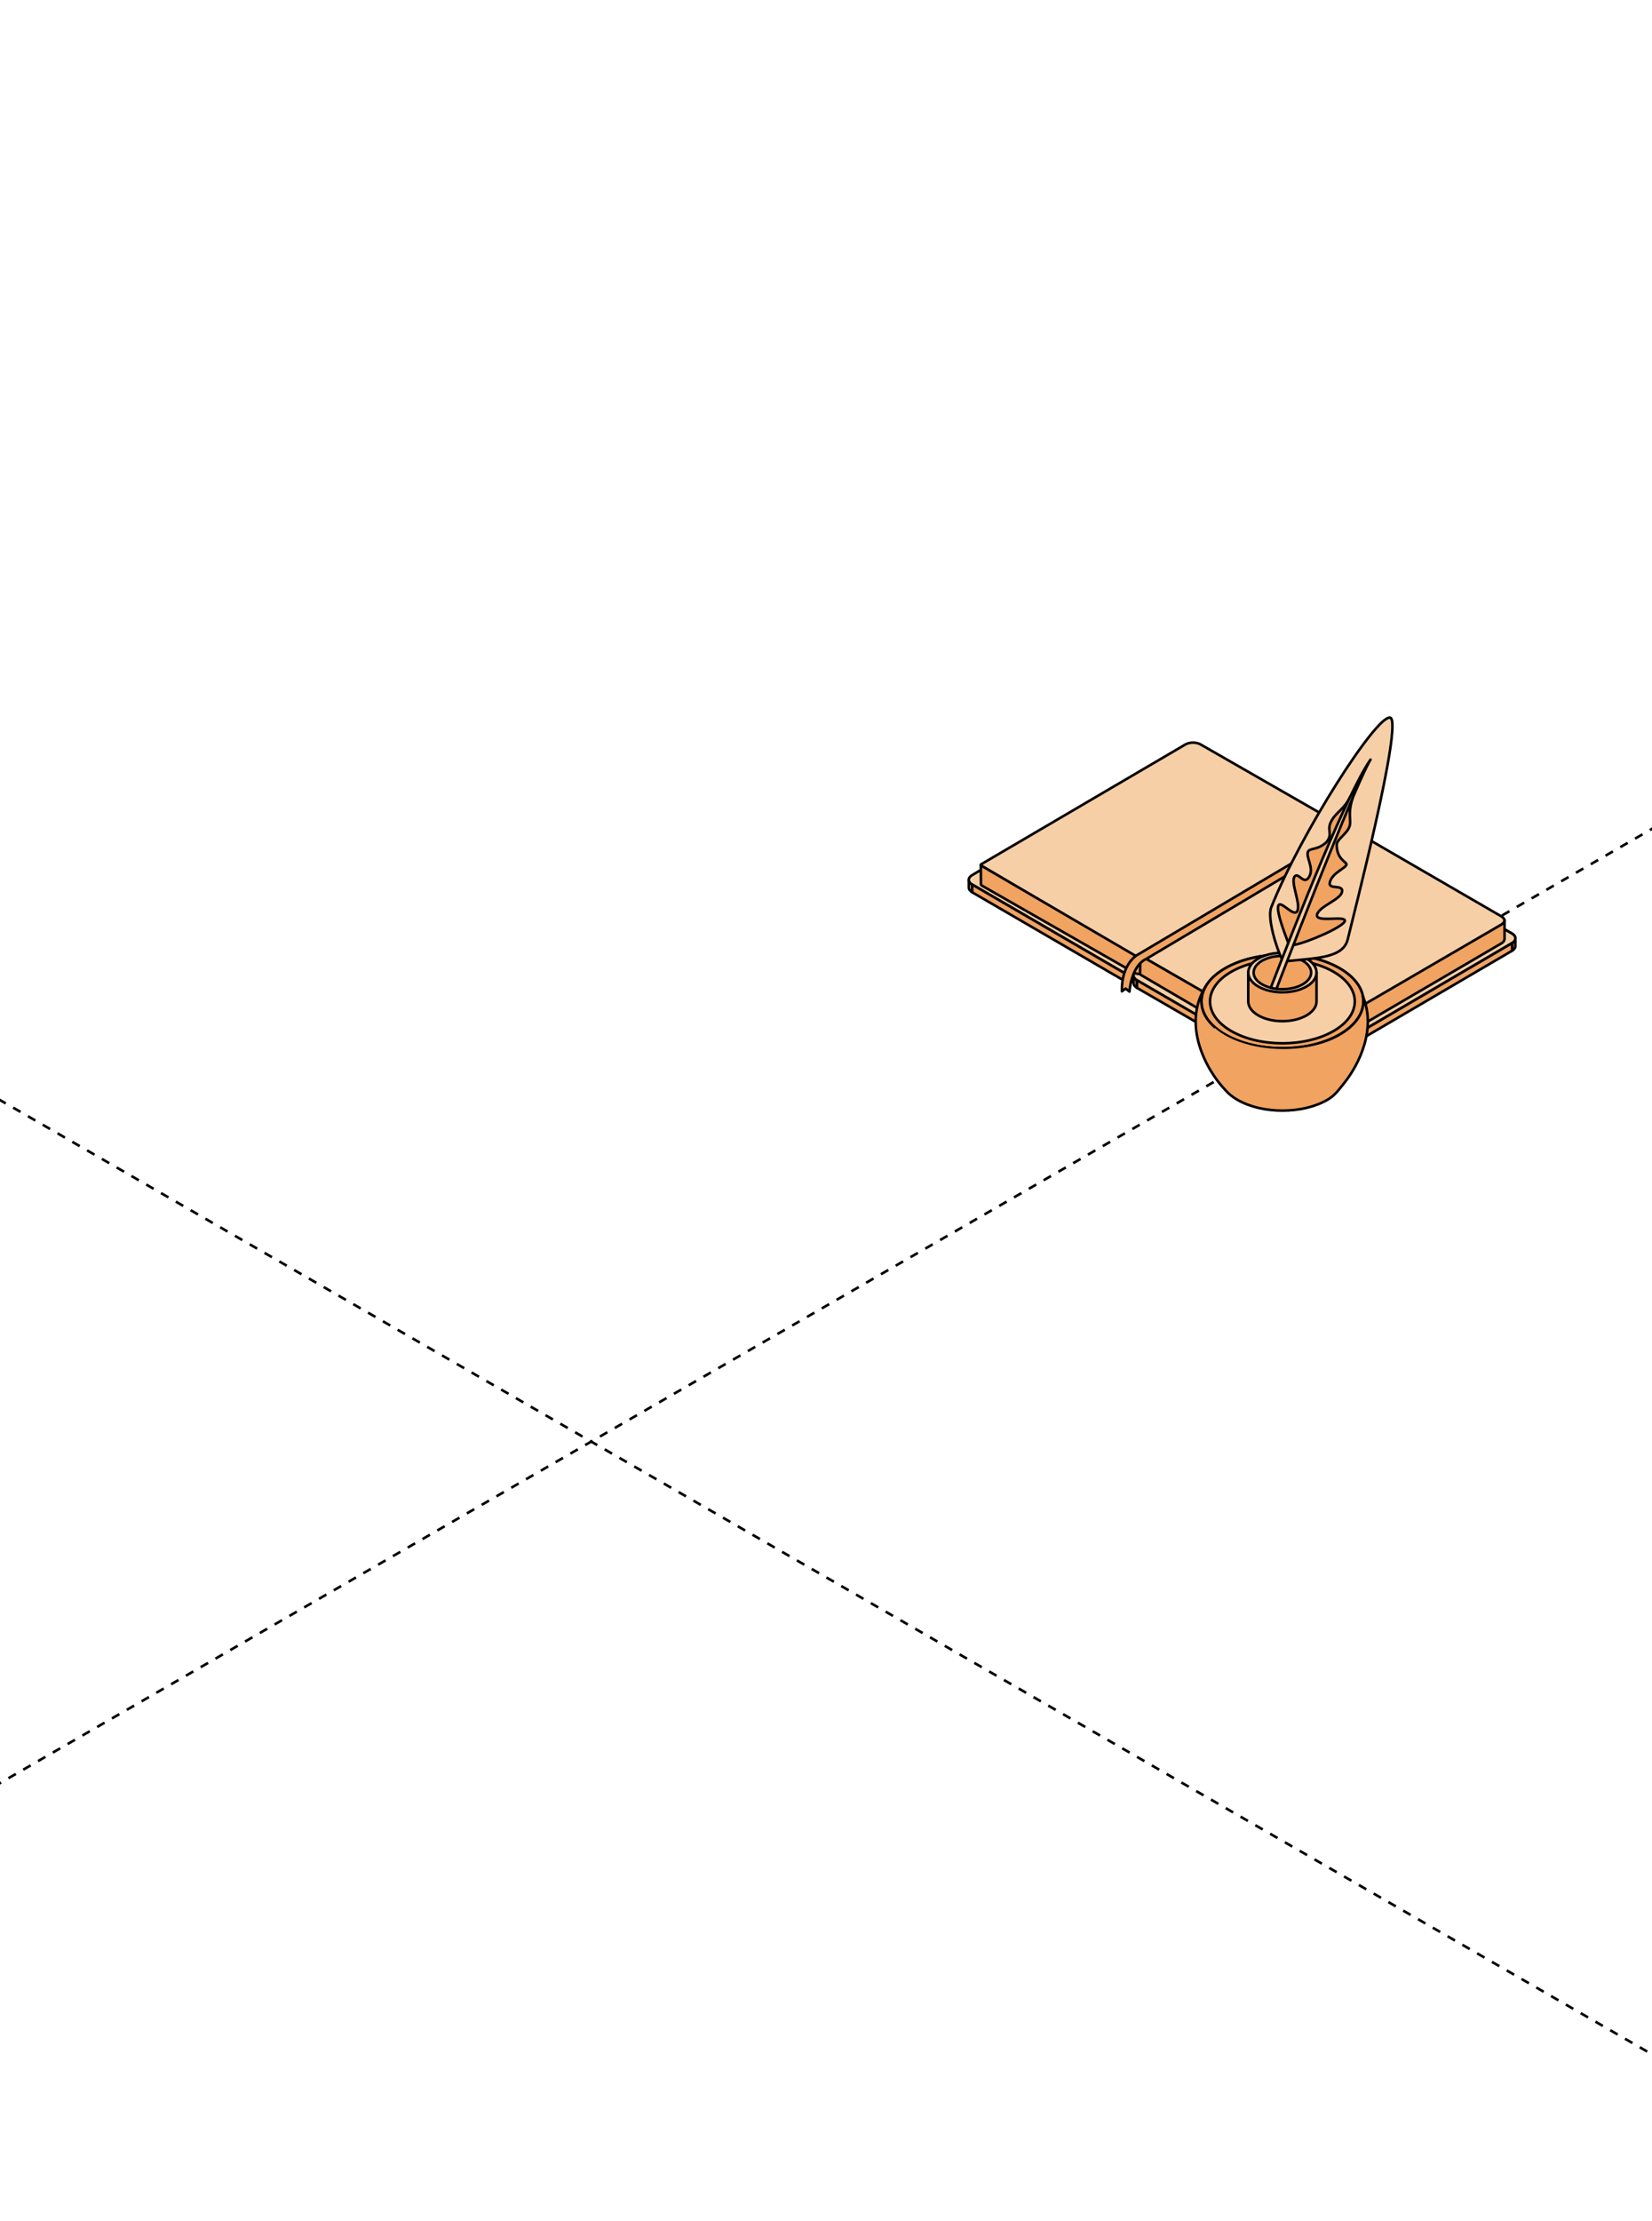 <?xml version="1.0" encoding="UTF-8"?> <svg xmlns="http://www.w3.org/2000/svg" width="387" height="520" viewBox="0 0 387 520" fill="none"><g clip-path="url(#clip0_4636_15591)"><path d="M-367.589 45.343L454.589 519.972" stroke="black" stroke-width="0.6" stroke-linejoin="round" stroke-dasharray="2 2"></path><path d="M644.589 45.343L-177.589 519.972" stroke="black" stroke-width="0.6" stroke-linejoin="round" stroke-dasharray="2 2"></path><path d="M316.208 197.456L316.215 199.276C316.216 199.672 315.961 200.07 315.448 200.375L315.441 198.556C315.954 198.25 316.209 197.853 316.208 197.456Z" fill="#F6CFA6" stroke="black" stroke-width="0.598" stroke-miterlimit="10" stroke-linejoin="round"></path><path d="M226.965 207.804L226.958 205.984C226.959 206.387 227.225 206.787 227.753 207.09L227.761 208.91C227.232 208.607 226.966 208.206 226.965 207.804Z" fill="#F6CFA6" stroke="black" stroke-width="0.598" stroke-miterlimit="10" stroke-linejoin="round"></path><path d="M227.753 207.09C226.704 206.488 226.69 205.499 227.726 204.882L276.224 176.065C277.258 175.449 278.95 175.439 279.999 176.041L315.412 196.348C316.461 196.95 316.476 197.939 315.441 198.555L266.761 227.543C265.724 228.16 264.033 228.17 262.983 227.568L227.753 207.09Z" fill="#F6CFA6" stroke="black" stroke-width="0.598" stroke-miterlimit="10" stroke-linejoin="round"></path><path d="M315.441 198.555L266.762 227.543C265.725 228.16 264.033 228.171 262.983 227.569L227.754 207.09L227.761 208.91L262.99 229.388C264.04 229.99 265.732 229.98 266.769 229.363L315.449 200.375L315.441 198.555Z" fill="#F1A362" stroke="black" stroke-width="0.598" stroke-miterlimit="10" stroke-linejoin="round"></path><path d="M354.993 219.664L355 221.483C355.001 221.88 354.747 222.277 354.233 222.583L354.226 220.764C354.74 220.458 354.995 220.06 354.993 219.664Z" fill="#F1A362" stroke="black" stroke-width="0.598" stroke-miterlimit="10" stroke-linejoin="round"></path><path d="M265.565 230.183L265.558 228.364C265.559 228.766 265.825 229.167 266.354 229.47L266.361 231.29C265.833 230.987 265.566 230.585 265.565 230.183Z" fill="#F1A362" stroke="black" stroke-width="0.598" stroke-miterlimit="10" stroke-linejoin="round"></path><path d="M266.353 229.469C265.304 228.867 265.289 227.878 266.326 227.261L315.006 198.273C316.04 197.657 317.732 197.647 318.782 198.249L354.194 218.556C355.244 219.158 355.258 220.147 354.224 220.762L305.181 249.401C304.144 250.019 302.452 250.029 301.403 249.427L266.353 229.469Z" fill="#F1A362" stroke="black" stroke-width="0.598" stroke-miterlimit="10" stroke-linejoin="round"></path><path d="M354.226 220.764L305.011 249.592C303.974 250.209 302.282 250.219 301.233 249.618L266.356 229.47L266.363 231.29L301.24 251.437C302.289 252.039 303.981 252.029 305.018 251.412L354.233 222.583L354.226 220.764Z" fill="#F1A362" stroke="black" stroke-width="0.598" stroke-miterlimit="10" stroke-linejoin="round"></path><path d="M266.353 229.469C265.304 228.867 265.289 227.878 266.326 227.261L315.006 198.273C316.04 197.657 317.732 197.647 318.782 198.249L354.194 218.556C355.244 219.158 355.258 220.147 354.224 220.762L304.93 249.638C303.894 250.256 302.202 250.266 301.152 249.664L266.353 229.469Z" fill="#F6CFA6" stroke="black" stroke-width="0.598" stroke-miterlimit="10" stroke-linejoin="round"></path><path d="M229.833 202.634C229.724 202.572 229.723 202.415 229.83 202.351L277.672 174.302C278.649 173.72 280.248 173.71 281.239 174.278L314.697 193.465C315.688 194.033 315.702 194.967 314.724 195.549L269.153 222.842L267.641 223.854C267.133 224.157 266.298 224.164 265.785 223.87L229.833 202.634Z" fill="#F6CFA6" stroke="black" stroke-width="0.598" stroke-miterlimit="10" stroke-linejoin="round"></path><path d="M315.371 194.511C315.373 194.886 315.132 195.261 314.647 195.55L267.944 223.63C267.337 223.992 266.415 223.999 265.802 223.648L229.855 202.657C229.855 202.657 229.797 202.621 229.773 202.505C229.773 202.574 229.797 206.534 229.799 206.999C229.799 207.129 229.868 207.248 229.981 207.312L265.767 227.754C266.385 228.108 267.39 228.099 268.001 227.735L314.654 199.955C315.139 199.666 315.38 199.29 315.378 198.916L315.371 194.511Z" fill="#F1A362" stroke="black" stroke-width="0.598" stroke-miterlimit="10" stroke-linejoin="round"></path><path d="M267.226 223.781C267.117 223.719 267.116 223.562 267.223 223.498L314.747 195.199C315.724 194.617 317.322 194.608 318.314 195.176L351.647 214.502C352.638 215.071 352.776 215.865 351.799 216.447L304.959 244.34C304.45 244.642 303.465 244.651 302.952 244.357L267.226 223.781Z" fill="#F6CFA6" stroke="black" stroke-width="0.598" stroke-miterlimit="10" stroke-linejoin="round"></path><path d="M352.447 215.408C352.449 215.783 352.208 216.158 351.723 216.447L304.504 243.931C303.898 244.292 302.9 244.3 302.287 243.949L267.225 223.75C267.225 223.75 267.167 223.714 267.144 223.598C267.144 223.666 267.071 227.468 267.073 227.932C267.073 228.062 267.143 228.181 267.256 228.245L302.054 248.62C302.671 248.975 303.677 248.966 304.288 248.602L351.73 220.852C352.215 220.563 352.456 220.188 352.454 219.813L352.447 215.408Z" fill="#F1A362" stroke="black" stroke-width="0.598" stroke-miterlimit="10" stroke-linejoin="round"></path><path d="M315.495 194.463C314.718 194.915 266.43 223.565 266.43 223.565C266.43 223.565 262.674 225.593 262.813 232.09L263.695 231.444L264.593 232.155C264.593 232.155 264.921 226.174 268.526 224.498C268.526 224.498 317.496 195.357 318.04 195.034C317.745 194.407 316.271 194.011 315.495 194.463Z" fill="#F1A362" stroke="black" stroke-width="0.598" stroke-miterlimit="10" stroke-linejoin="round"></path><path d="M287.003 226.696C290.709 224.553 295.561 223.485 300.417 223.485C305.274 223.485 310.126 224.557 313.832 226.696C317.538 228.839 319.389 231.642 319.389 234.449C319.389 237.255 317.538 240.062 313.832 242.201C310.126 244.341 305.274 245.412 300.417 245.412C295.561 245.412 290.709 244.341 287.003 242.201C283.296 240.058 281.445 237.255 281.445 234.449C281.445 231.642 283.296 228.835 287.003 226.696Z" fill="#F6CFA6" stroke="black" stroke-width="0.6" stroke-miterlimit="10" stroke-linecap="round" stroke-linejoin="round"></path><path d="M313.832 226.696C310.126 224.553 305.274 223.485 300.417 223.485C295.561 223.485 290.709 224.557 287.003 226.696C283.296 228.839 281.445 231.645 281.445 234.449C281.445 237.255 283.296 240.062 287.003 242.201C290.709 244.344 295.561 245.412 300.417 245.412C305.274 245.412 310.126 244.341 313.832 242.201C317.538 240.058 319.389 237.251 319.389 234.449C319.389 231.642 317.538 228.835 313.832 226.696ZM312.408 241.381C309.098 243.296 304.756 244.253 300.417 244.253C296.079 244.253 291.737 243.296 288.427 241.381C285.117 239.467 283.46 236.957 283.46 234.449C283.46 231.94 285.117 229.43 288.427 227.516C291.737 225.602 296.079 224.644 300.417 224.644C304.756 224.644 309.098 225.602 312.408 227.516C315.718 229.43 317.374 231.94 317.374 234.449C317.374 236.957 315.718 239.467 312.408 241.381Z" fill="#F1A362" stroke="black" stroke-width="0.6" stroke-miterlimit="10" stroke-linecap="round" stroke-linejoin="round"></path><path d="M319.263 233.213C319.343 233.625 319.388 234.036 319.388 234.452C319.388 237.259 317.537 240.065 313.831 242.205C310.125 244.348 305.273 245.415 300.416 245.415C295.56 245.415 290.707 244.344 287.001 242.205C283.295 240.061 281.444 237.255 281.444 234.452C281.444 233.247 281.787 232.038 282.473 230.886C276.744 239.954 282.629 250.639 287.12 255.273C287.817 256.074 288.738 256.825 289.896 257.496C292.802 259.174 296.607 260.016 300.416 260.016C304.225 260.016 308.03 259.177 310.936 257.496C312.787 256.428 313.542 255.196 314.719 253.786C318.524 249.095 322.428 240.832 319.263 233.216V233.213Z" fill="#F1A362" stroke="black" stroke-width="0.6" stroke-miterlimit="10" stroke-linecap="round" stroke-linejoin="round"></path><path d="M292.418 227.688V234.452C292.418 235.635 293.199 236.821 294.761 237.721C296.322 238.624 298.368 239.074 300.417 239.074C302.466 239.074 304.511 238.624 306.073 237.721C307.635 236.816 308.415 235.635 308.415 234.452V227.688H292.418Z" fill="#F1A362" stroke="black" stroke-width="0.6" stroke-miterlimit="10" stroke-linecap="round" stroke-linejoin="round"></path><path d="M294.761 224.419C296.322 223.515 298.368 223.065 300.417 223.065C302.462 223.065 304.511 223.515 306.073 224.419C307.635 225.322 308.415 226.505 308.415 227.687C308.415 228.869 307.635 230.055 306.073 230.955C304.511 231.859 302.466 232.309 300.417 232.309C298.372 232.309 296.322 231.859 294.761 230.955C293.199 230.051 292.418 228.869 292.418 227.687C292.418 226.505 293.199 225.319 294.761 224.419Z" fill="#F6CFA6" stroke="black" stroke-width="0.6" stroke-miterlimit="10" stroke-linecap="round" stroke-linejoin="round"></path><path d="M295.647 224.93C296.965 224.168 298.687 223.79 300.412 223.79C302.138 223.79 303.863 224.172 305.177 224.93C306.495 225.694 307.15 226.689 307.15 227.688C307.15 228.687 306.491 229.682 305.177 230.444C303.859 231.208 302.134 231.585 300.412 231.585C298.69 231.585 296.961 231.203 295.647 230.444C294.329 229.682 293.674 228.687 293.674 227.688C293.674 226.689 294.333 225.694 295.647 224.93Z" fill="#F1A362" stroke="black" stroke-width="0.6" stroke-miterlimit="10" stroke-linecap="round" stroke-linejoin="round"></path><path d="M300.509 254.279C304.967 254.279 309.425 253.34 312.826 251.458C316.227 249.576 317.928 247.11 317.928 244.644C317.928 243.361 317.463 242.076 316.54 240.877C315.846 241.458 315.034 242.01 314.111 242.521C310.401 244.574 305.543 245.597 300.681 245.597C295.819 245.597 290.961 244.571 287.25 242.521C286.232 241.959 285.355 241.345 284.619 240.698C283.605 241.951 283.09 243.299 283.09 244.644C283.09 247.11 284.791 249.576 288.192 251.458C291.594 253.34 296.051 254.279 300.509 254.279Z" fill="#F1A362"></path><path d="M301.531 225.006C308.749 224.281 314.702 224.228 315.731 219.881C316.759 215.53 328.879 168.663 325.649 168.011C322.419 167.359 304.578 195.395 297.81 212.399C296.789 214.965 299.086 222.104 300.305 224.533C301.032 225.09 301.535 225.006 301.535 225.006H301.531Z" fill="#F6CFA6" stroke="black" stroke-width="0.6" stroke-miterlimit="10" stroke-linecap="round" stroke-linejoin="round"></path><path d="M316.322 186.476C314.856 189.584 313.134 189.939 311.896 192.204C310.658 194.465 312.384 195.125 310.734 197.169C308.723 199.06 306.861 198.496 306.43 199.361C305.798 200.628 307.939 203.148 306.674 205.295C305.41 207.442 304.099 203.88 303.223 205.295C302.347 206.71 304.777 211.694 303.905 213.292C303.029 214.886 299.871 210.416 299.433 212.14C298.995 213.864 301.677 220.339 301.795 220.751C301.913 221.163 302.999 221.254 302.999 221.254C306.11 220.743 314.92 216.926 315.05 215.587C315.179 214.253 308.114 216.114 308.537 214.146C308.959 212.178 314.143 210.619 314.402 208.739C314.661 206.859 310.871 208.529 311.584 206.386C312.292 204.243 315.179 203.312 315.423 202.435C315.602 201.783 313.058 201.257 313.149 197.657C313.267 196.479 315.522 195.178 316.105 193.577C316.688 191.971 315.583 190.854 316.882 186.819C316.973 186.609 316.33 186.487 316.33 186.487L316.322 186.476Z" fill="#F1A362" stroke="black" stroke-width="0.6" stroke-miterlimit="10" stroke-linecap="round" stroke-linejoin="round"></path><path d="M297.697 231.248C298.127 231.359 298.573 231.442 299.026 231.497C305.791 213.878 318.017 182.853 321.06 177.834C315.587 185.663 304.1 214.637 297.697 231.248Z" fill="#F6CFA6" stroke="black" stroke-width="0.6" stroke-miterlimit="10" stroke-linecap="round" stroke-linejoin="round"></path></g><defs><clipPath id="clip0_4636_15591"><rect width="387" height="520" rx="16" fill="white"></rect></clipPath></defs></svg> 